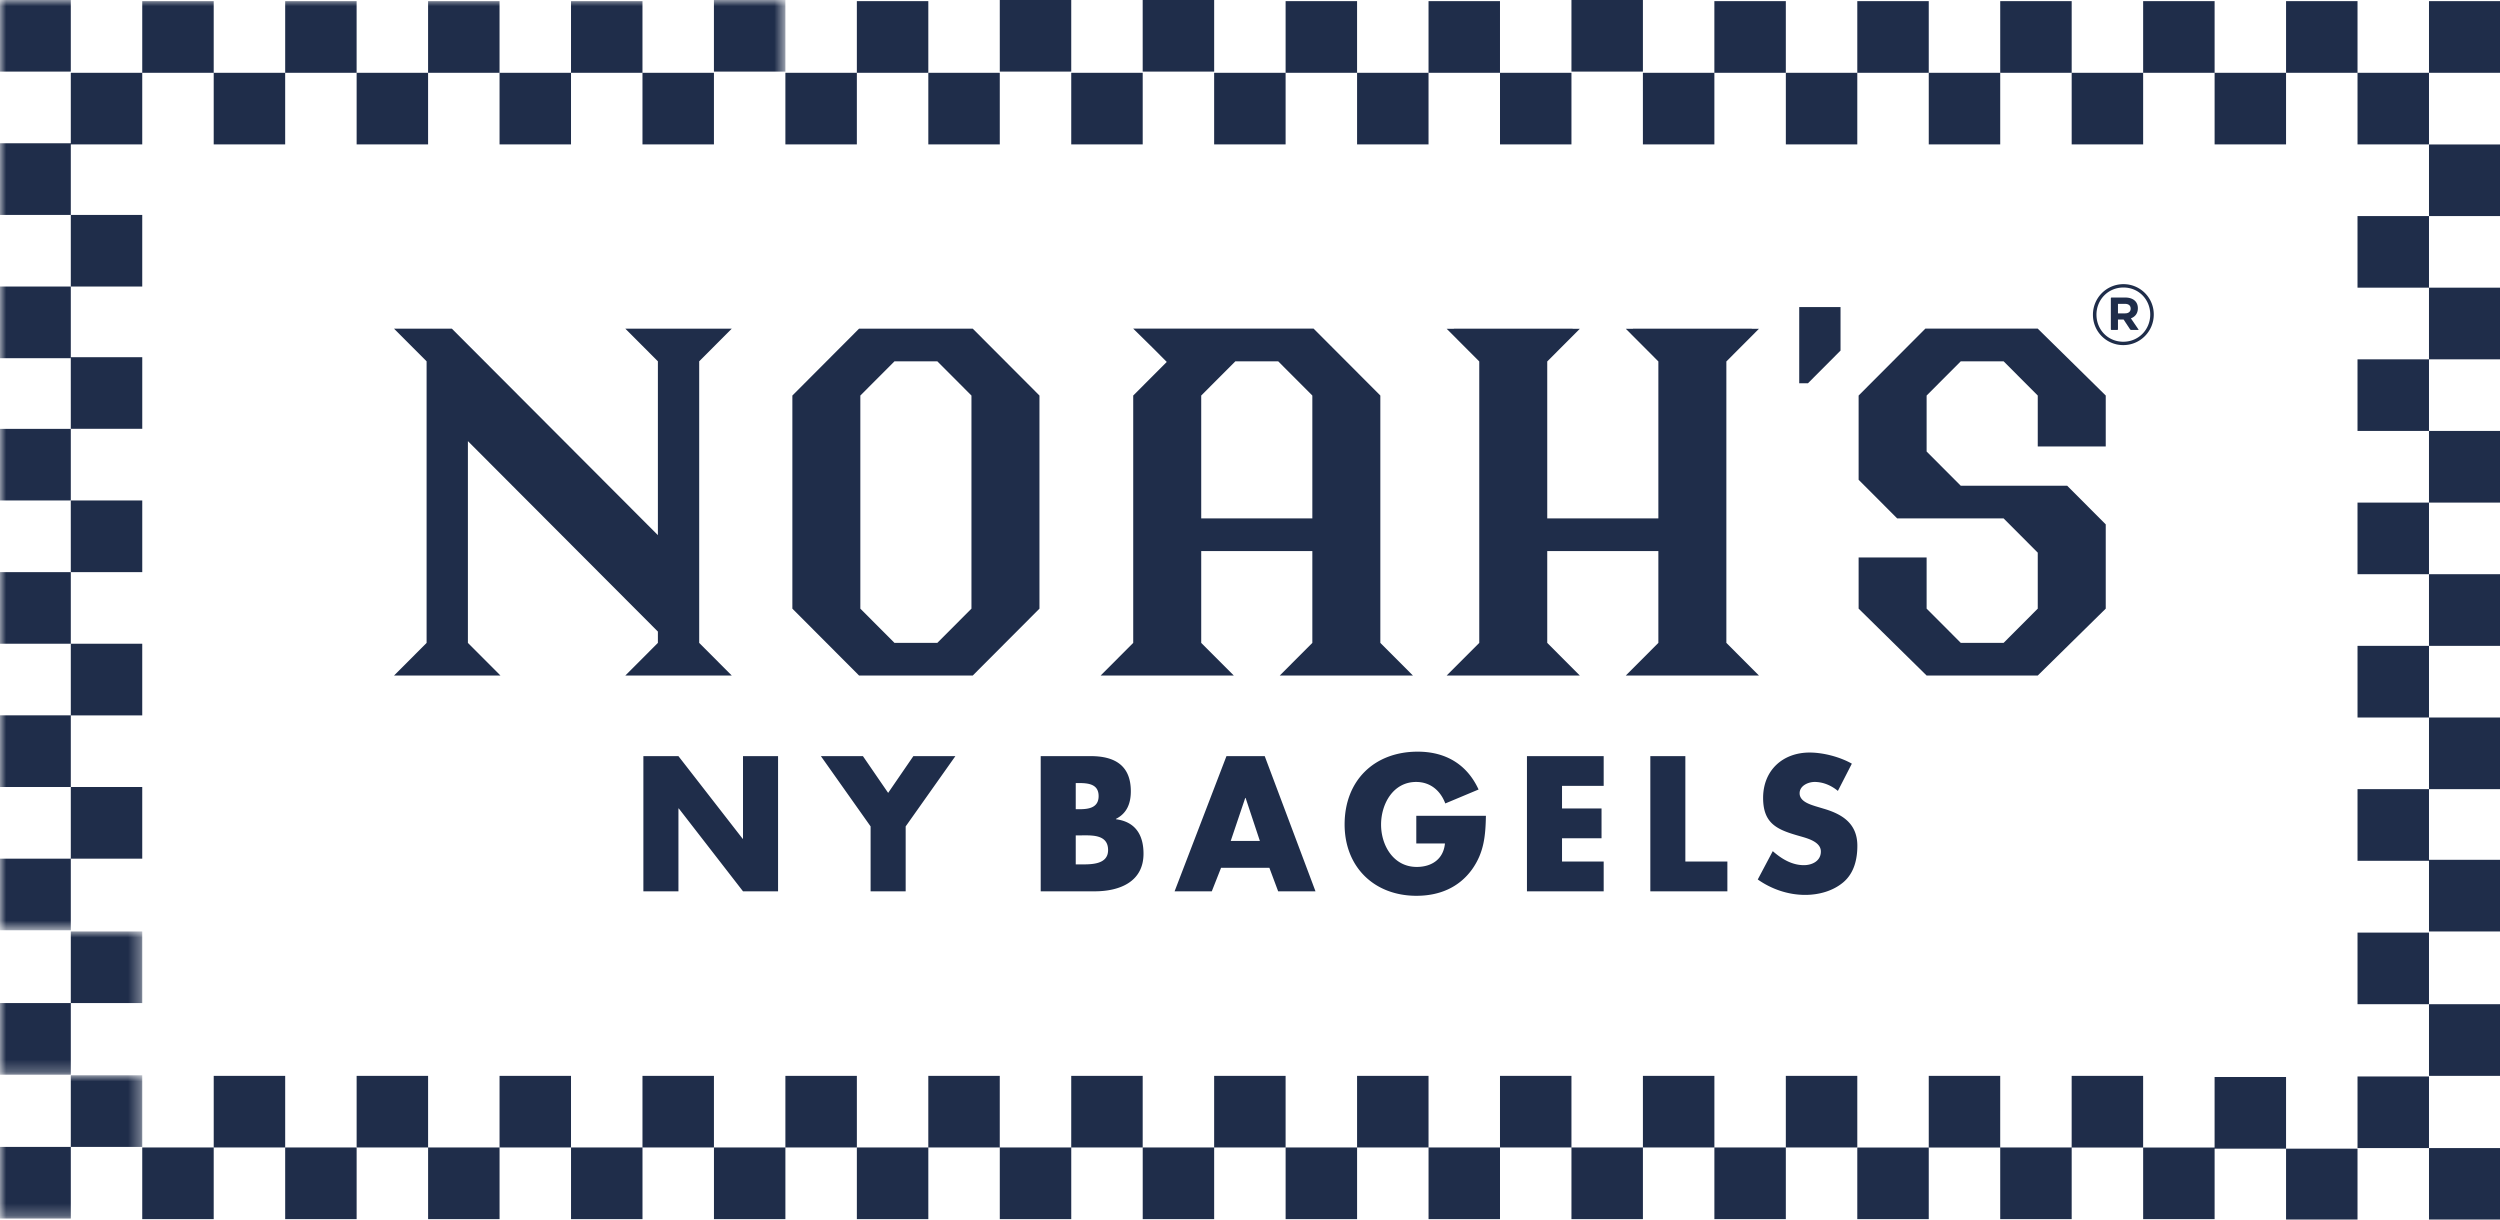 <svg xmlns="http://www.w3.org/2000/svg" xmlns:xlink="http://www.w3.org/1999/xlink" width="205" height="100" viewBox="0 0 205 100"><defs><path id="a" d="M0 0h64.402v76.283H0z"></path><path id="c" d="M0 0h11.664v11.748H0z"></path><path id="e" d="M0 0h11.664v11.749H0z"></path></defs><g fill="none" fill-rule="evenodd"><path fill="#1F2D4A" d="M199.177 64.71h5.86v-5.874h-5.86z"></path><path fill="#1F2D4A" d="M193.317 58.836h5.86V52.96h-5.86z"></path><path fill="#1F2D4A" d="M205.037 47.087h-5.86v-5.873h5.86v-5.875h-5.86v-5.874h5.86v-5.874h-5.86v-5.874h5.86v-5.874h-5.86v5.874h-5.861v5.874h5.86v5.874h-5.86v5.874h5.86v5.875h-5.86v5.873h5.86v5.874h5.86v-5.874M187.456 88.315h-5.859v5.78h-5.86v-5.876h-5.86v5.875h-5.859V88.22h-5.86v5.875h-5.86v5.875h5.86v-5.875h5.86v5.875h5.86v-5.875h5.86v5.875h5.86v-5.78h5.858v5.873h5.86v-5.874h-5.86v-5.873M199.177 70.504v-5.795h-5.86v5.875h5.86v5.794h5.86v-5.874h-5.86M164.018 5.968h5.86V.094h-5.86zM169.878 11.842h5.86V5.968h-5.86zM175.738 5.968h5.86V.094h-5.86zM181.598 11.842h5.858V5.968h-5.858zM187.457 5.968h5.86V.094h-5.86zM199.177 76.472h-5.86v5.875h5.86v5.873h5.86v-5.873h-5.86v-5.875M193.317 11.842h5.86V5.968h-5.86zM199.177 5.968h5.86V.094h-5.86z"></path><path fill="#1F2D4A" d="M134.719 11.842h5.86V5.968h5.86v5.874h5.859V5.968h5.86v5.874h5.86V5.968h-5.86V.094h-5.86v5.874h-5.86V.094h-5.86v5.874h-5.86v5.874M128.859 5.874h5.86V0h-5.86zM99.56 11.842h5.86V5.968h5.86v5.874h5.86V5.968H123v5.874h5.859V5.968h-5.86V.094h-5.859v5.874h-5.86V.094h-5.86v5.874h-5.86v5.874M93.701 5.874h5.86V0H93.7zM87.842 11.842h5.86V5.968h-5.86zM81.983 5.874h5.859V0h-5.86zM64.402 11.842h5.86V5.968h5.86v5.874h5.86V5.968h-5.86V.094h-5.86v5.874h-5.86v5.874"></path><g><mask id="b" fill="#fff"><use xlink:href="#a"></use></mask><path fill="#1F2D4A" mask="url(#b)" d="M58.542 5.874h5.86V0h-5.86zM0 5.874h5.806V0H0zM0 41.04h5.806v-5.875H0z"></path><path fill="#1F2D4A" mask="url(#b)" d="M5.806 46.914h5.859v-5.875h-5.86z"></path><path fill="#1F2D4A" mask="url(#b)" d="M5.806 70.41h5.858v-5.874H5.806V58.66h5.858v-5.874H5.806v-5.873h-5.86v5.873h5.86v5.874h-5.86v5.875h5.86v5.874h-5.86v5.873h5.86V70.41M5.806 35.164h5.859V29.29h-5.86zM11.664 17.622H5.806v-5.78h5.858V5.968h5.86v5.874h5.86V5.968h5.86v5.874h5.859V5.968h5.86v5.874h5.86V5.968h5.86v5.874h5.86V5.968h-5.86V.094h-5.86v5.874h-5.86V.094h-5.86v5.874h-5.86V.094h-5.858v5.874h-5.861V.094h-5.86v5.874H5.806v5.78h-5.86v5.874h5.86v5.874h5.858v-5.874"></path><path fill="#1F2D4A" mask="url(#b)" d="M0 29.37h5.806v-5.874H0z"></path></g><path fill="#1F2D4A" d="M23.385 99.969h5.859v-5.875h-5.86zM17.525 94.094h5.86V88.22h-5.86zM11.664 99.969h5.86v-5.875h-5.86z"></path><g transform="translate(0 76.378)"><mask id="d" fill="#fff"><use xlink:href="#c"></use></mask><path fill="#1F2D4A" mask="url(#d)" d="M5.806 5.873h5.858V0H5.806zM0 11.748h5.806V5.873H0z"></path></g><path fill="#1F2D4A" d="M199.177 88.268h-5.86v5.874h5.86v5.874h5.86v-5.874h-5.86v-5.874"></path><g transform="translate(0 88.173)"><mask id="f" fill="#fff"><use xlink:href="#e"></use></mask><path fill="#1F2D4A" mask="url(#f)" d="M5.806 5.874h5.858V0H5.806zM0 11.749h5.806V5.874H0z"></path></g><path fill="#1F2D4A" d="M146.438 94.094h-5.858V88.22h-5.861v5.874h-5.86V88.22h-5.86v5.874h-5.859V88.22h-5.86v5.874h-5.86V88.22h-5.86v5.874h-5.859V88.22h-5.86v5.874h-5.86V88.22h-5.86v5.874h-5.858V88.22h-5.861v5.874h-5.859V88.22h-5.86v5.874h-5.86V88.22h-5.86v5.874h-5.859V88.22h-5.86v5.874h5.86v5.875h5.86v-5.875h5.86v5.875h5.86v-5.875h5.86v5.875h5.858v-5.875h5.86v5.875h5.86v-5.875h5.86v5.875h5.86v-5.875h5.86v5.875h5.858v-5.875h5.86v5.875h5.86v-5.875h5.86v5.875H123v-5.875h5.859v5.875h5.86v-5.875h5.86v5.875h5.859v-5.875h5.86V88.22h-5.86v5.874M143.65 55.394h.584l-2.671-2.677h-.001V29.639l2.672-2.68h-.593l.008-.01h-9.75l.008.01h-.593l2.672 2.68V42.51h-9.112V29.639l2.672-2.68h-.594l.01-.01h-9.75l.008.01h-.594l2.673 2.68v23.078l-2.673 2.677h.586v.001h10.334l-2.672-2.678V45.19h9.112v7.527l-2.672 2.677h.586v.001h9.75M73.348 52.717l-2.8-2.808V32.435l2.8-2.807h3.512l2.8 2.807v17.474l-2.8 2.808h-3.512zm6.416 2.678 5.472-5.486V32.435l-5.472-5.486h-9.32l-5.47 5.486v17.474l5.47 5.486h9.32zM150.924 25.179h-3.388v6.249h.716l2.672-2.68v-3.57M173.673 24.916h.572c.289 0 .469.13.469.394 0 .227-.158.386-.455.386h-.586v-.78zm.988 2.081a.13.13 0 0 0 .109.059h.564s.049.002.023-.036l-.624-.917c.339-.124.572-.394.572-.829 0-.552-.405-.877-1.04-.877h-1.118a.059.059 0 0 0-.058.06v2.54c0 .033.025.059.058.059h.468a.058.058 0 0 0 .058-.059V26.2h.462l.526.797z"></path><path d="M171.91 25.806c0-1.229.952-2.23 2.211-2.23 1.255 0 2.198.987 2.198 2.216 0 1.23-.95 2.23-2.212 2.23-1.254 0-2.196-.987-2.196-2.216m4.698-.014a2.48 2.48 0 0 0-2.488-2.492 2.502 2.502 0 0 0-2.5 2.506 2.48 2.48 0 0 0 2.486 2.493c1.4 0 2.502-1.14 2.502-2.507M172.671 36.612v-4.178l-5.575-5.486h-9.216l-5.473 5.486v6.908l3.162 3.168h8.727l2.8 2.808v4.59l-2.8 2.808h-3.512l-2.801-2.808v-4.197h-5.576v4.197l5.576 5.486h9.113l5.575-5.486V43l-3.16-3.168h-8.727l-2.801-2.807v-4.591l2.801-2.807h3.512l2.8 2.807v4.178h5.575M51.276 55.394h2.671v.001h6.059l-2.672-2.678V29.628l2.672-2.678h-8.73l2.671 2.678v14.255L37.054 26.95h-4.745l2.672 2.679v23.089l-.484.486-2.188 2.191h2.672v.001h6.059l-2.672-2.678V36.172l15.579 15.617v.928l-2.671 2.677M107.612 42.511H98.5V32.434l2.8-2.806h3.512l2.8 2.806V42.51zm7.663 12.883h.585l-2.672-2.678V32.434l-5.472-5.486H92.924l1.535 1.51 1.216 1.22-2.751 2.756v20.283l-2.672 2.677h10.92L98.5 52.717v-7.528h9.112v7.528l-2.672 2.677h10.335zM55.632 66.295h.03l5.264 6.792h2.875V62.004h-2.875v6.776h-.028l-5.266-6.776h-2.875v11.083h2.875v-6.792M74.265 73.087v-5.322l4.076-5.762h-3.446l-2.067 3.014-2.068-3.014h-3.447l4.076 5.762v5.322h2.876M88.576 70.88h-.365v-2.378h.292c.938 0 2.36-.134 2.36 1.204 0 1.219-1.434 1.175-2.287 1.175zm-.365-6.67h.205c.777 0 1.671.056 1.671 1.07 0 .941-.791 1.075-1.552 1.075h-.324v-2.146zm4.517.674c0-2.117-1.32-2.882-3.287-2.882h-4.103v11.086h4.428c2.024 0 4.002-.765 4.002-3.087 0-1.544-.673-2.62-2.26-2.823v-.03c.896-.454 1.22-1.265 1.22-2.264zM100.92 68.956l1.19-3.528h.029l1.17 3.528h-2.39zm-.35-6.954-4.253 11.086h3.05l.76-1.927h3.962l.72 1.927h3.062l-4.164-11.086h-3.137zM116.153 73.455c1.85 0 3.475-.662 4.562-2.175.98-1.383 1.098-2.765 1.13-4.382h-5.709v2.264h2.35c-.12 1.278-1.073 1.926-2.317 1.926-1.893 0-2.921-1.75-2.921-3.47 0-1.69.983-3.498 2.876-3.498 1.158 0 1.994.705 2.39 1.763l2.729-1.144c-.954-2.074-2.714-3.103-4.989-3.103-3.563 0-5.996 2.366-5.996 5.968 0 3.484 2.42 5.851 5.895 5.851M131.502 64.444v-2.441h-6.292v11.085h6.292v-2.441h-3.416v-1.911h3.24v-2.44h-3.24v-1.852h3.416M135.327 62.003v11.085h6.318v-2.441h-3.446v-8.644h-2.872M151.161 72.339c.879-.75 1.142-1.882 1.142-2.985 0-1.793-1.187-2.574-2.726-3.03l-.731-.22c-.5-.162-1.277-.412-1.277-1.057 0-.618.704-.927 1.23-.927.704 0 1.378.293 1.907.735l1.145-2.234c-.983-.558-2.348-.913-3.461-.913-2.214 0-3.815 1.47-3.815 3.72 0 2.145 1.19 2.618 2.994 3.13.614.177 1.742.458 1.742 1.265 0 .78-.717 1.12-1.393 1.12-.982 0-1.832-.516-2.551-1.15l-1.231 2.324c1.13.795 2.495 1.264 3.888 1.264 1.113 0 2.272-.309 3.137-1.042" fill="#1F2D4A"></path></g></svg>